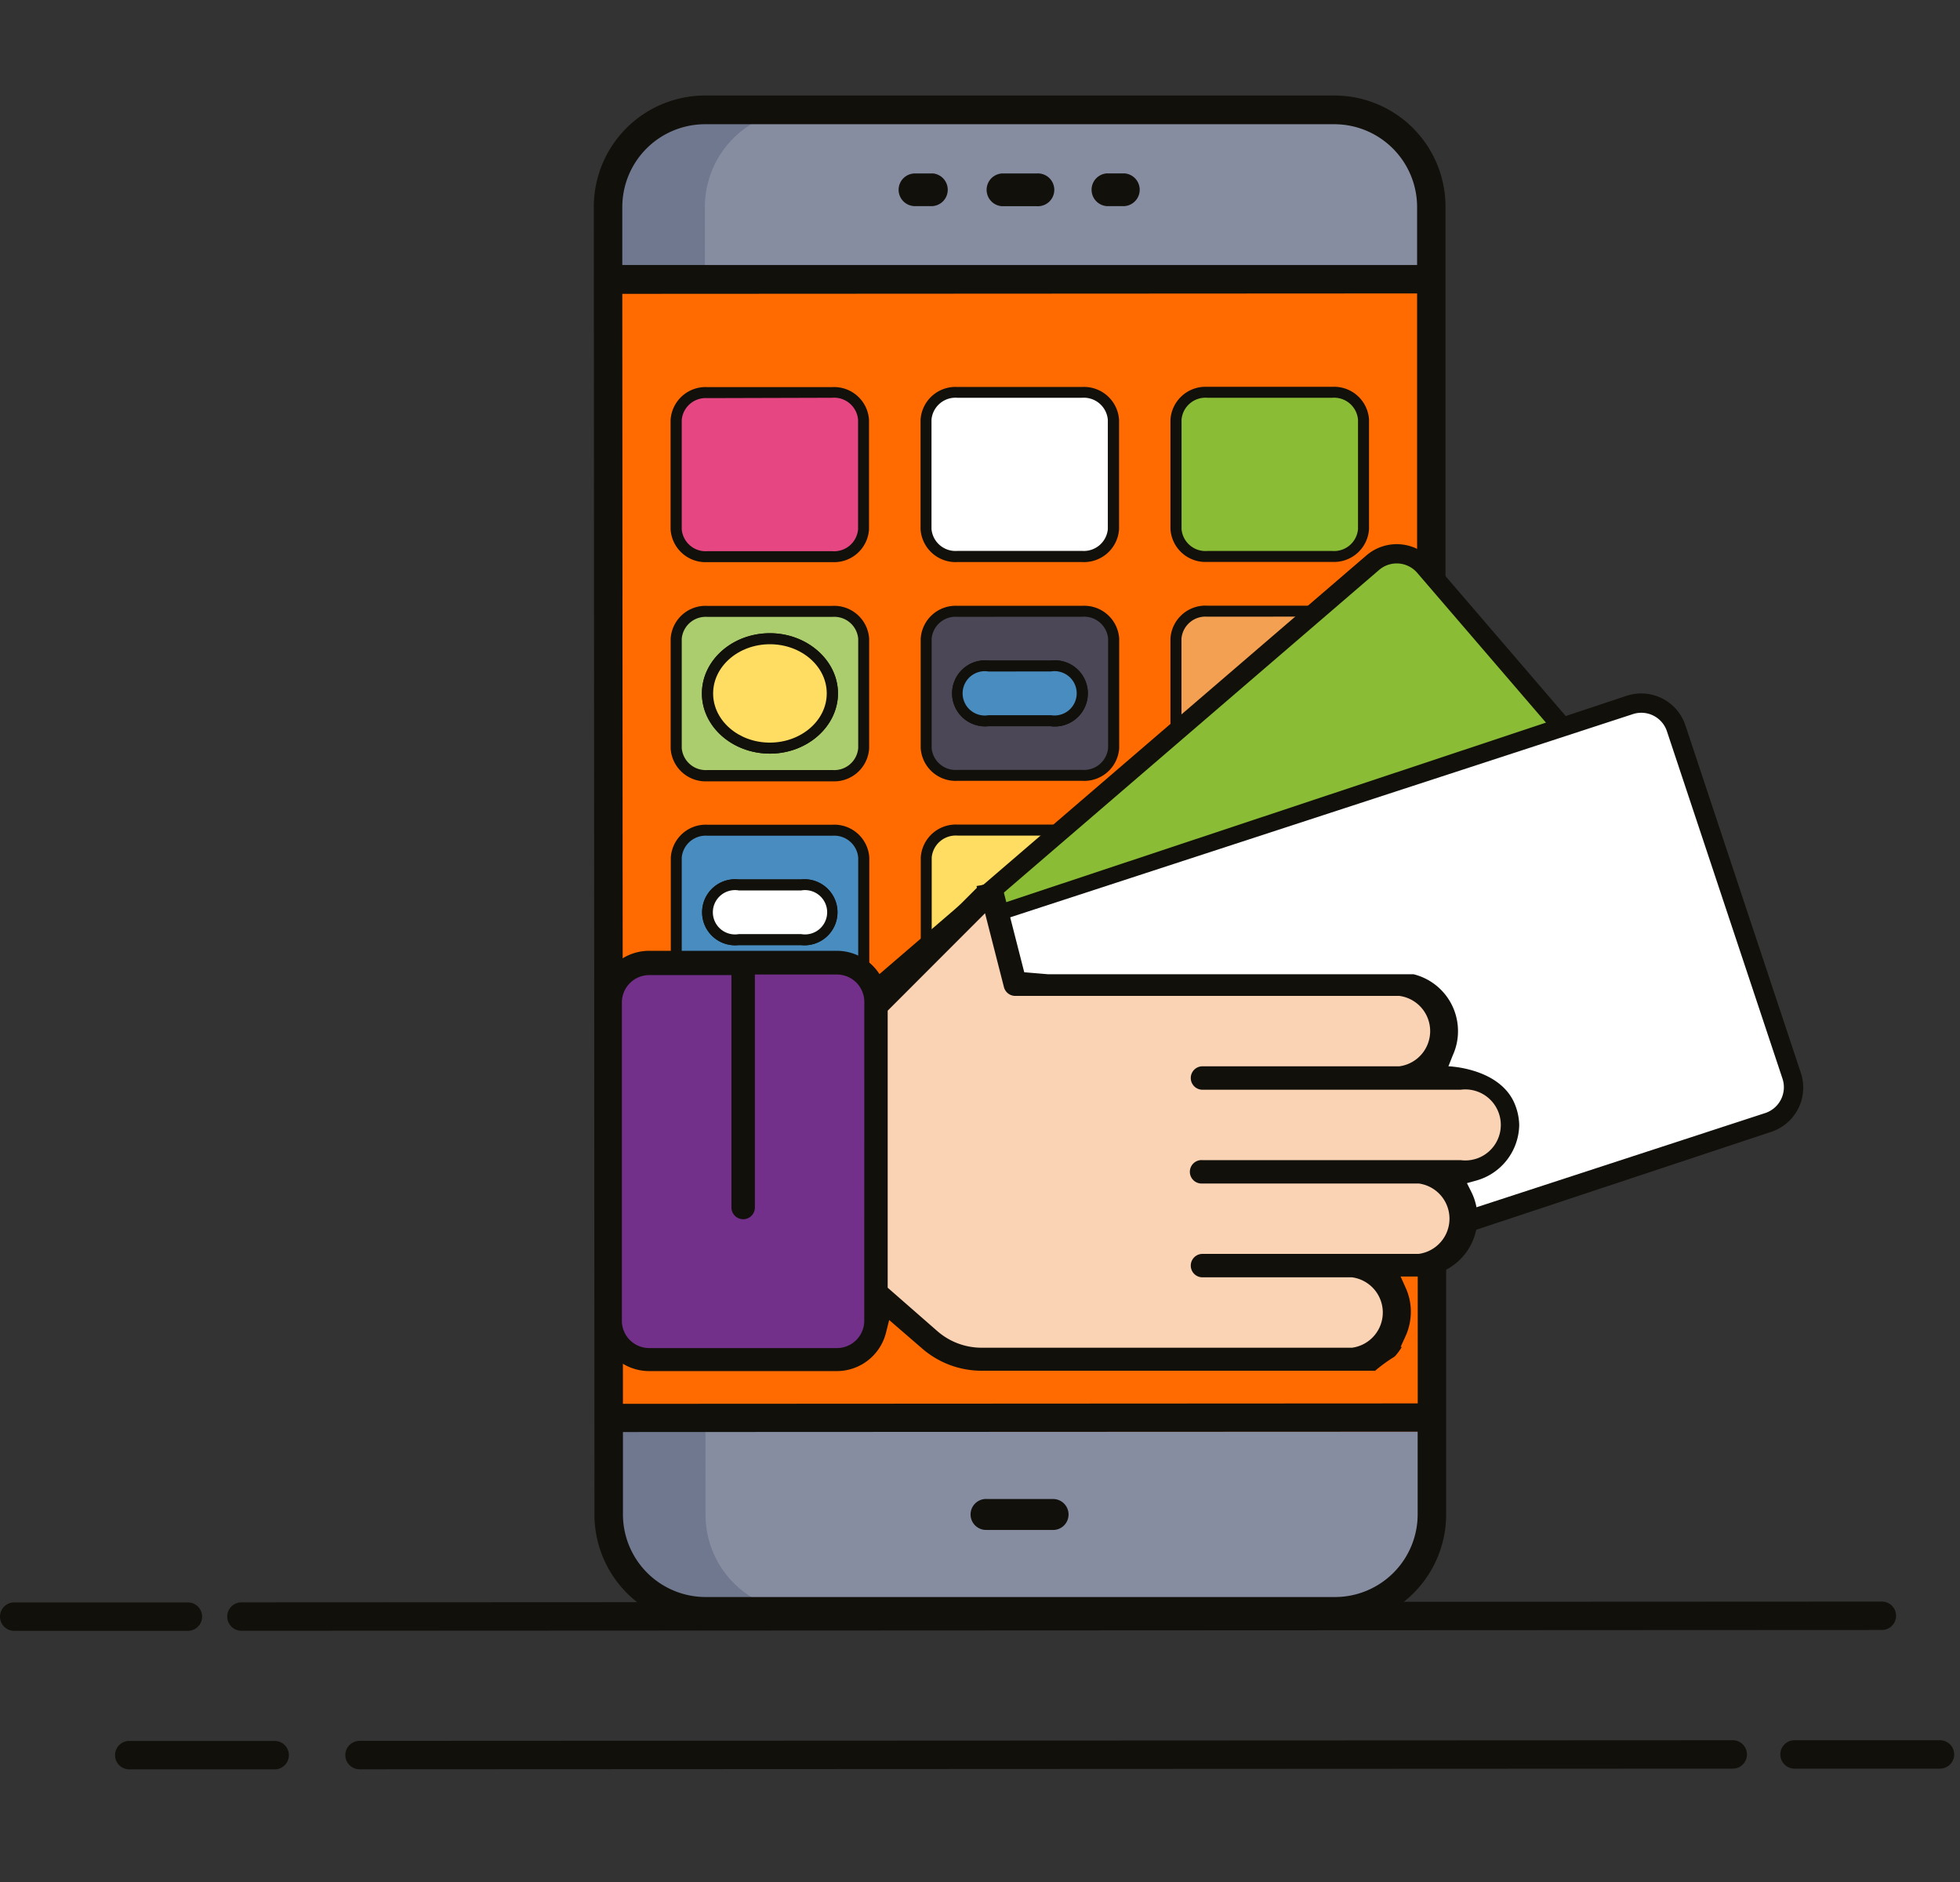 <svg id="Capa_1" data-name="Capa 1" xmlns="http://www.w3.org/2000/svg" viewBox="0 0 276 265"><rect x="0" y="0" width="276" height="265" fill="#333333" stroke="none"/><defs><style>.cls-1{fill:#12100b;}.cls-2{fill:#878da1;}.cls-3{fill:#6f788f;}.cls-4{fill:#f0f0f4;}.cls-5{fill:#dddee5;}.cls-6{fill:#ff6b00;}.cls-7{fill:#6fb1de;}.cls-8{fill:#ea5c65;}.cls-9{fill:#59bdbd;}.cls-10{fill:#ffdd62;}.cls-11{fill:#fff;}.cls-12{fill:#488cc0;}.cls-13{fill:#4b4756;}.cls-14{fill:#f4a052;}.cls-15{fill:#accd6d;}.cls-16{fill:#8abd35;}.cls-17{fill:#e64783;}.cls-18{fill:#f6a725;}.cls-19{fill:#ea593d;}.cls-20{fill:#f9b74f;}.cls-21{fill:#d55415;}.cls-22{fill:#73308a;}.cls-23{fill:#fad2b4;}</style></defs><path class="cls-1" d="M273.18,245H252.7a2,2,0,0,0,0,4h20.48a2,2,0,0,0,0-4Z"/><path class="cls-1" d="M26.44,225.6H2a2,2,0,0,0,0,4l24.46,0a2,2,0,1,0,0-4Z"/><path class="cls-1" d="M264.92,225.48,34,225.59a2,2,0,0,0,0,4l231-.11a2,2,0,1,0,0-4Z"/><path class="cls-1" d="M38.68,245.1H18.2a2,2,0,0,0,0,4H38.68a2,2,0,0,0,0-4Z"/><path class="cls-1" d="M244,245l-193.37.09a2,2,0,0,0,0,4L244,249a2,2,0,0,0,0-4Z"/><path class="cls-2" d="M188,226.84l-88.64,0a13.64,13.64,0,0,1-13.65-13.63L85.63,29.14A13.63,13.63,0,0,1,99.26,15.49l88.64,0a13.64,13.64,0,0,1,13.65,13.63l.09,184.11A13.64,13.64,0,0,1,188,226.84Z"/><path class="cls-3" d="M99.35,213.24,99.26,29.13A13.65,13.65,0,0,1,112.9,15.48H99.26A13.63,13.63,0,0,0,85.63,29.14l.08,184.11a13.64,13.64,0,0,0,13.65,13.63H113A13.62,13.62,0,0,1,99.35,213.24Z"/><rect class="cls-4" x="85.67" y="39.34" width="115.92" height="160.25"/><rect class="cls-5" x="85.67" y="39.36" width="13.64" height="160.25"/><path class="cls-1" d="M146,24.42h-4.91a2.31,2.31,0,0,0,0,4.61H146a2.31,2.31,0,1,0,0-4.61Z"/><path class="cls-1" d="M158.33,24.41h-2.46a2.31,2.31,0,0,0,0,4.61h2.46a2.31,2.31,0,0,0,0-4.61Z"/><path class="cls-1" d="M131.3,24.42h-2.46a2.3,2.3,0,1,0,0,4.6h2.46a2.31,2.31,0,0,0,0-4.61Z"/><path class="cls-1" d="M139,215.4h9.29a2.18,2.18,0,0,0,0-4.36H139a2.18,2.18,0,1,0,0,4.35Z"/><path class="cls-6" d="M86.44,155.4h35.2a4.44,4.44,0,0,1,8.81,0h8.8a4.44,4.44,0,0,1,8.8,0h8.8a4.44,4.44,0,0,1,8.8,0l35.21,0L200.8,39.82l-114.42,0ZM165.6,59.09a4.15,4.15,0,0,1,4.4-3.85h17.61a4.15,4.15,0,0,1,4.4,3.85v15.4a4.16,4.16,0,0,1-4.4,3.86H170a4.14,4.14,0,0,1-4.4-3.85Zm0,30.81a4.15,4.15,0,0,1,4.4-3.85h17.6a4.15,4.15,0,0,1,4.4,3.85v15.4a4.15,4.15,0,0,1-4.4,3.85H170a4.15,4.15,0,0,1-4.4-3.85Zm0,30.81a4.16,4.16,0,0,1,4.4-3.86h17.6a4.15,4.15,0,0,1,4.41,3.84V136.1a4.14,4.14,0,0,1-4.39,3.85H170a4.15,4.15,0,0,1-4.4-3.85ZM130.4,59.11a4.16,4.16,0,0,1,4.4-3.86h17.6a4.14,4.14,0,0,1,4.4,3.85V74.5a4.15,4.15,0,0,1-4.4,3.85h-17.6a4.15,4.15,0,0,1-4.4-3.85Zm0,30.81a4.16,4.16,0,0,1,4.4-3.86h17.61a4.16,4.16,0,0,1,4.4,3.85v15.41a4.16,4.16,0,0,1-4.4,3.85H134.82a4.15,4.15,0,0,1-4.4-3.85Zm0,30.8a4.16,4.16,0,0,1,4.4-3.85h17.6a4.15,4.15,0,0,1,4.4,3.85v15.4a4.16,4.16,0,0,1-4.4,3.86h-17.6a4.16,4.16,0,0,1-4.4-3.85ZM95.2,59.12a4.14,4.14,0,0,1,4.39-3.85H117.2a4.16,4.16,0,0,1,4.4,3.85V74.52a4.16,4.16,0,0,1-4.4,3.85H99.61a4.16,4.16,0,0,1-4.41-3.85Zm0,30.81a4.16,4.16,0,0,1,4.4-3.85h17.6a4.15,4.15,0,0,1,4.4,3.85v15.4a4.16,4.16,0,0,1-4.4,3.86H99.62a4.14,4.14,0,0,1-4.4-3.84Zm0,30.81a4.15,4.15,0,0,1,4.4-3.85h17.61a4.15,4.15,0,0,1,4.4,3.85v15.4a4.15,4.15,0,0,1-4.4,3.85H99.63a4.15,4.15,0,0,1-4.4-3.85Z"/><path class="cls-6" d="M161.25,159.22a4.15,4.15,0,0,1-4.4-3.85h-8.8a4.44,4.44,0,0,1-8.8,0h-8.81a4.44,4.44,0,0,1-8.8,0H86.44l0,46.21,114.41-.05,0-46.21-35.2,0A4.16,4.16,0,0,1,161.25,159.22Zm-39.59,27a4.16,4.16,0,0,1-4.4,3.86H99.66a4.17,4.17,0,0,1-4.41-3.85V170.8a4.16,4.16,0,0,1,4.4-3.85h17.6a4.15,4.15,0,0,1,4.4,3.85Zm35.2,0a4.16,4.16,0,0,1-4.4,3.85h-17.6a4.15,4.15,0,0,1-4.4-3.85v-15.4a4.16,4.16,0,0,1,4.4-3.86h17.6a4.17,4.17,0,0,1,4.41,3.85Zm13.2-19.26h17.6a4.15,4.15,0,0,1,4.4,3.85v15.4a4.15,4.15,0,0,1-4.4,3.85h-17.6a4.17,4.17,0,0,1-4.41-3.85v-15.4A4.15,4.15,0,0,1,170.06,166.92Z"/><path class="cls-7" d="M152.45,166.92h-17.6a4.16,4.16,0,0,0-4.4,3.86v15.4a4.15,4.15,0,0,0,4.4,3.85h17.6a4.16,4.16,0,0,0,4.4-3.85V170.77A4.17,4.17,0,0,0,152.45,166.92Zm-8.79,19.26c-4.86,0-8.8-3.44-8.8-7.69s3.93-7.71,8.79-7.71,8.81,3.44,8.81,7.7S148.52,186.18,143.66,186.18Z"/><path class="cls-1" d="M152.46,190.81h-17.6a4.93,4.93,0,0,1-5.18-4.62v-15.4a4.93,4.93,0,0,1,5.17-4.63h17.6a4.93,4.93,0,0,1,5.18,4.62v15.41A4.94,4.94,0,0,1,152.46,190.81Zm-17.61-23.1a3.38,3.38,0,0,0-3.62,3.08v15.4a3.38,3.38,0,0,0,3.63,3.07h17.6a3.4,3.4,0,0,0,3.63-3.08v-15.4a3.39,3.39,0,0,0-3.63-3.08ZM143.66,187c-5.28,0-9.58-3.8-9.58-8.47s4.29-8.48,9.57-8.48,9.58,3.8,9.58,8.47S148.94,187,143.66,187Zm0-15.4c-4.42,0-8,3.11-8,6.93s3.6,6.92,8,6.92,8-3.11,8-6.93S148.08,171.55,143.65,171.56Z"/><path class="cls-8" d="M165.66,186.17a4.17,4.17,0,0,0,4.41,3.85h17.6a4.15,4.15,0,0,0,4.4-3.85v-15.4a4.15,4.15,0,0,0-4.4-3.85h-17.6a4.15,4.15,0,0,0-4.4,3.85Z"/><path class="cls-1" d="M187.67,190.79h-17.6a4.93,4.93,0,0,1-5.18-4.63v-15.4a4.93,4.93,0,0,1,5.18-4.63h17.6a4.93,4.93,0,0,1,5.17,4.63v15.4A4.93,4.93,0,0,1,187.67,190.79Zm-17.61-23.1a3.39,3.39,0,0,0-3.63,3.08v15.4a3.39,3.39,0,0,0,3.63,3.08h17.6a3.38,3.38,0,0,0,3.62-3.08v-15.4a3.4,3.4,0,0,0-3.63-3.08Z"/><path class="cls-9" d="M117.25,166.94H99.65a4.16,4.16,0,0,0-4.4,3.85v15.41a4.17,4.17,0,0,0,4.41,3.85h17.6a4.16,4.16,0,0,0,4.4-3.86v-15.4A4.15,4.15,0,0,0,117.25,166.94Z"/><path class="cls-1" d="M117.26,190.82H99.66a4.93,4.93,0,0,1-5.18-4.62V170.8a4.93,4.93,0,0,1,5.18-4.62h17.6a4.92,4.92,0,0,1,5.17,4.62v15.4A4.93,4.93,0,0,1,117.26,190.82Zm-17.61-23.1A3.41,3.41,0,0,0,96,170.8v15.41a3.39,3.39,0,0,0,3.63,3.07h17.6a3.38,3.38,0,0,0,3.62-3.08v-15.4a3.39,3.39,0,0,0-3.63-3.07Z"/><path class="cls-10" d="M134.84,140h17.6a4.16,4.16,0,0,0,4.4-3.86v-15.4a4.15,4.15,0,0,0-4.4-3.85h-17.6a4.16,4.16,0,0,0-4.4,3.85v15.41A4.16,4.16,0,0,0,134.84,140Z"/><path class="cls-1" d="M152.44,140.74h-17.6a4.93,4.93,0,0,1-5.18-4.62V120.72a4.94,4.94,0,0,1,5.18-4.63h17.6a4.93,4.93,0,0,1,5.18,4.62v15.41A4.92,4.92,0,0,1,152.44,140.74Zm-17.61-23.1a3.4,3.4,0,0,0-3.63,3.08v15.41a3.39,3.39,0,0,0,3.63,3.07h17.6a3.39,3.39,0,0,0,3.63-3.07V120.71a3.38,3.38,0,0,0-3.63-3.07Z"/><path class="cls-11" d="M170,140h17.61A4.14,4.14,0,0,0,192,136.1V120.69a4.15,4.15,0,0,0-4.41-3.84H170a4.16,4.16,0,0,0-4.4,3.86v15.4A4.15,4.15,0,0,0,170,140Zm0-11.55a4.16,4.16,0,0,1,4.4-3.86h8.8a4.15,4.15,0,0,1,4.4,3.85h0a4.16,4.16,0,0,1-4.4,3.85h-8.8a4.16,4.16,0,0,1-4.4-3.85Z"/><path class="cls-1" d="M187.65,140.72H170a4.94,4.94,0,0,1-5.18-4.62v-15.4a4.93,4.93,0,0,1,5.17-4.63h17.6a4.93,4.93,0,0,1,5.18,4.62V136.1A4.92,4.92,0,0,1,187.65,140.72ZM170,117.63a3.38,3.38,0,0,0-3.62,3.08v15.4a3.39,3.39,0,0,0,3.63,3.07h17.61a3.4,3.4,0,0,0,3.62-3.08V120.69a3.38,3.38,0,0,0-3.62-3.07ZM183.24,133h-8.8a4.65,4.65,0,1,1,0-9.25h8.8a4.65,4.65,0,1,1,0,9.25Zm-8.8-7.7a3.12,3.12,0,1,0,0,6.15h8.8a3.12,3.12,0,1,0,0-6.15Z"/><path class="cls-12" d="M99.63,140h17.61a4.13,4.13,0,0,0,4.39-3.85v-15.4a4.15,4.15,0,0,0-4.41-3.85H99.62a4.15,4.15,0,0,0-4.4,3.85v15.4A4.15,4.15,0,0,0,99.63,140Zm0-11.55a4.15,4.15,0,0,1,4.4-3.85h8.8a4.15,4.15,0,0,1,4.4,3.85h0a4.15,4.15,0,0,1-4.4,3.85H104a4.15,4.15,0,0,1-4.4-3.85Z"/><path class="cls-1" d="M117.24,140.76H99.63a4.92,4.92,0,0,1-5.17-4.62V120.74a4.93,4.93,0,0,1,5.17-4.63h17.6a4.93,4.93,0,0,1,5.18,4.63v15.4A4.93,4.93,0,0,1,117.24,140.76Zm-17.62-23.1A3.38,3.38,0,0,0,96,120.74v15.4a3.38,3.38,0,0,0,3.62,3.08h17.61a3.38,3.38,0,0,0,3.62-3.08v-15.4a3.38,3.38,0,0,0-3.62-3.08Zm13.21,15.4H104a4.65,4.65,0,1,1,0-9.25h8.8a4.65,4.65,0,1,1,0,9.25Zm-8.8-7.7a3.12,3.12,0,1,0,0,6.15h8.8a3.12,3.12,0,1,0,0-6.15Z"/><path class="cls-13" d="M134.82,109.17h17.61a4.16,4.16,0,0,0,4.4-3.85V89.9a4.16,4.16,0,0,0-4.4-3.85H134.81a4.16,4.16,0,0,0-4.4,3.86v15.4A4.15,4.15,0,0,0,134.82,109.17Zm0-11.56a4.16,4.16,0,0,1,4.4-3.85H148a4.15,4.15,0,0,1,4.4,3.85h0a4.16,4.16,0,0,1-4.4,3.85h-8.8a4.14,4.14,0,0,1-4.4-3.85Z"/><path class="cls-1" d="M152.43,109.93H134.82a4.92,4.92,0,0,1-5.17-4.62V89.92a4.93,4.93,0,0,1,5.17-4.63h17.6a4.93,4.93,0,0,1,5.18,4.62v15.41A4.92,4.92,0,0,1,152.43,109.93ZM134.81,86.84a3.38,3.38,0,0,0-3.62,3.08v15.4a3.38,3.38,0,0,0,3.62,3.07h17.6a3.41,3.41,0,0,0,3.63-3.08V89.9a3.39,3.39,0,0,0-3.63-3.07ZM148,102.24h-8.8a4.65,4.65,0,1,1,0-9.25H148a4.66,4.66,0,1,1,0,9.26Zm-8.8-7.7a3.12,3.12,0,1,0,0,6.15H148a3.12,3.12,0,1,0,0-6.16Z"/><path class="cls-14" d="M170,109.15h17.6a4.15,4.15,0,0,0,4.4-3.85V89.89a4.15,4.15,0,0,0-4.4-3.85H170a4.15,4.15,0,0,0-4.4,3.85v15.4A4.15,4.15,0,0,0,170,109.15Z"/><path class="cls-1" d="M187.63,109.92H170a4.94,4.94,0,0,1-5.18-4.63V89.9A4.93,4.93,0,0,1,170,85.27h17.6a4.94,4.94,0,0,1,5.18,4.63v15.4A4.92,4.92,0,0,1,187.63,109.92ZM170,86.82a3.39,3.39,0,0,0-3.63,3.08v15.4a3.39,3.39,0,0,0,3.63,3.08h17.6a3.38,3.38,0,0,0,3.62-3.08V89.89a3.39,3.39,0,0,0-3.63-3.08Z"/><path class="cls-15" d="M99.62,109.18h17.6a4.16,4.16,0,0,0,4.4-3.86V89.92a4.15,4.15,0,0,0-4.4-3.85H99.61a4.16,4.16,0,0,0-4.4,3.85v15.41A4.14,4.14,0,0,0,99.62,109.18Zm8.79-19.25c4.86,0,8.8,3.44,8.81,7.69s-3.94,7.71-8.8,7.71-8.8-3.45-8.81-7.7S103.55,89.93,108.41,89.93Z"/><path class="cls-1" d="M117.22,110H99.62a4.93,4.93,0,0,1-5.18-4.62V89.93a4.92,4.92,0,0,1,5.17-4.63h17.6a4.93,4.93,0,0,1,5.18,4.62v15.4A4.93,4.93,0,0,1,117.22,110ZM99.61,86.85A3.38,3.38,0,0,0,96,89.93v15.4a3.39,3.39,0,0,0,3.63,3.08h17.6a3.38,3.38,0,0,0,3.62-3.08V89.92a3.38,3.38,0,0,0-3.63-3.07Zm8.81,19.25c-5.28,0-9.58-3.8-9.58-8.47s4.29-8.48,9.57-8.48S118,93,118,97.62,113.7,106.1,108.42,106.1Zm0-15.4c-4.42,0-8,3.11-8,6.93s3.6,6.93,8,6.92,8-3.11,8-6.93S112.84,90.7,108.41,90.7Z"/><path class="cls-11" d="M134.81,78.36h17.6a4.15,4.15,0,0,0,4.4-3.85V59.1a4.14,4.14,0,0,0-4.4-3.85H134.8a4.16,4.16,0,0,0-4.4,3.86v15.4A4.15,4.15,0,0,0,134.81,78.36Z"/><path class="cls-1" d="M152.41,79.13h-17.6a4.94,4.94,0,0,1-5.18-4.63V59.11a4.92,4.92,0,0,1,5.17-4.63h17.6a4.94,4.94,0,0,1,5.18,4.63V74.5A4.94,4.94,0,0,1,152.41,79.13ZM134.8,56a3.39,3.39,0,0,0-3.63,3.08v15.4a3.39,3.39,0,0,0,3.63,3.08h17.6A3.39,3.39,0,0,0,156,74.5V59.1A3.39,3.39,0,0,0,152.4,56Z"/><path class="cls-16" d="M170,78.34h17.61a4.16,4.16,0,0,0,4.4-3.86V59.08a4.15,4.15,0,0,0-4.4-3.85H170a4.15,4.15,0,0,0-4.4,3.85v15.4A4.14,4.14,0,0,0,170,78.34Z"/><path class="cls-1" d="M187.62,79.11H170a4.93,4.93,0,0,1-5.18-4.63V59.09A4.94,4.94,0,0,1,170,54.46h17.61a4.92,4.92,0,0,1,5.17,4.62v15.4A4.93,4.93,0,0,1,187.62,79.11ZM170,56a3.38,3.38,0,0,0-3.62,3.08v15.4A3.38,3.38,0,0,0,170,77.57h17.61a3.38,3.38,0,0,0,3.62-3.08V59.08A3.38,3.38,0,0,0,187.61,56Z"/><path class="cls-17" d="M99.6,78.38h17.61a4.16,4.16,0,0,0,4.4-3.85V59.11a4.16,4.16,0,0,0-4.4-3.85H99.59a4.16,4.16,0,0,0-4.4,3.85V74.53A4.16,4.16,0,0,0,99.6,78.38Z"/><path class="cls-1" d="M117.21,79.14H99.61a4.93,4.93,0,0,1-5.18-4.62V59.13a4.93,4.93,0,0,1,5.17-4.63H117.2a4.92,4.92,0,0,1,5.17,4.62v15.4A4.92,4.92,0,0,1,117.21,79.14ZM99.59,56.05A3.38,3.38,0,0,0,96,59.13v15.4A3.38,3.38,0,0,0,99.6,77.6h17.61a3.38,3.38,0,0,0,3.62-3.07V59.11A3.38,3.38,0,0,0,117.2,56Z"/><ellipse class="cls-10" cx="108.41" cy="97.63" rx="8.8" ry="7.7"/><path class="cls-1" d="M108.42,106.1c-5.28,0-9.58-3.8-9.58-8.47s4.29-8.48,9.57-8.48S118,93,118,97.62,113.7,106.1,108.42,106.1Zm0-15.4c-4.42,0-8,3.11-8,6.93s3.6,6.93,8,6.92,8-3.11,8-6.93S112.84,90.7,108.41,90.7Z"/><ellipse class="cls-10" cx="143.66" cy="178.48" rx="8.8" ry="7.7"/><path class="cls-1" d="M143.66,187c-5.28,0-9.58-3.8-9.58-8.47s4.29-8.48,9.57-8.48,9.58,3.8,9.58,8.47S148.94,187,143.66,187Zm0-15.4c-4.42,0-8,3.11-8,6.93s3.6,6.92,8,6.92,8-3.11,8-6.93S148.08,171.55,143.65,171.56Z"/><path class="cls-12" d="M139.22,101.46H148a4.16,4.16,0,0,0,4.4-3.85h0a4.15,4.15,0,0,0-4.4-3.85h-8.8a4.16,4.16,0,0,0-4.4,3.85h0A4.14,4.14,0,0,0,139.22,101.46Z"/><path class="cls-1" d="M148,102.24h-8.8a4.65,4.65,0,1,1,0-9.25H148a4.66,4.66,0,1,1,0,9.26Zm-8.8-7.7a3.12,3.12,0,1,0,0,6.15H148a3.12,3.12,0,1,0,0-6.16Z"/><path class="cls-8" d="M174.44,132.26h8.8a4.16,4.16,0,0,0,4.4-3.85h0a4.15,4.15,0,0,0-4.4-3.85h-8.8a4.16,4.16,0,0,0-4.4,3.86h0A4.16,4.16,0,0,0,174.44,132.26Z"/><path class="cls-1" d="M183.24,133h-8.8a4.65,4.65,0,1,1,0-9.25h8.8a4.65,4.65,0,1,1,0,9.25Zm-8.8-7.7a3.12,3.12,0,1,0,0,6.15h8.8a3.12,3.12,0,1,0,0-6.15Z"/><path class="cls-11" d="M104,132.29h8.8a4.15,4.15,0,0,0,4.4-3.85h0a4.15,4.15,0,0,0-4.4-3.85H104a4.15,4.15,0,0,0-4.4,3.85h0A4.15,4.15,0,0,0,104,132.29Z"/><path class="cls-1" d="M112.83,133.06H104a4.65,4.65,0,1,1,0-9.25h8.8a4.65,4.65,0,1,1,0,9.25Zm-8.8-7.7a3.12,3.12,0,1,0,0,6.15h8.8a3.12,3.12,0,1,0,0-6.15Z"/><ellipse class="cls-13" cx="126.04" cy="155.38" rx="4.4" ry="3.85"/><path class="cls-1" d="M126.05,160a4.65,4.65,0,1,1,5.17-4.63A4.93,4.93,0,0,1,126.05,160Zm0-7.7a3.12,3.12,0,1,0,3.63,3.07A3.38,3.38,0,0,0,126,152.31Z"/><ellipse class="cls-11" cx="143.65" cy="155.38" rx="4.4" ry="3.85"/><path class="cls-1" d="M143.65,160a4.65,4.65,0,1,1,5.17-4.63A4.93,4.93,0,0,1,143.65,160Zm0-7.7a3.12,3.12,0,1,0,3.62,3.07A3.39,3.39,0,0,0,143.65,152.3Z"/><ellipse class="cls-11" cx="161.25" cy="155.37" rx="4.4" ry="3.85"/><path class="cls-1" d="M161.25,160a4.65,4.65,0,1,1,5.17-4.62A4.93,4.93,0,0,1,161.25,160Zm0-7.7a3.12,3.12,0,1,0,3.62,3.08A3.39,3.39,0,0,0,161.25,152.29Z"/><path class="cls-1" d="M187.9,13.45l-88.64,0A15.66,15.66,0,0,0,83.62,29.14l.09,184.11a15.64,15.64,0,0,0,15.65,15.63l88.64,0a15.66,15.66,0,0,0,15.64-15.65l0-62.65a2,2,0,1,0-4,0l0,47-111.92.06L87.63,41.37l111.92-.06,0,94.75a2,2,0,1,0,4,0l0-107A15.64,15.64,0,0,0,187.9,13.45Zm11.73,188.11V213.2A11.65,11.65,0,0,1,188,224.84l-88.64,0a11.65,11.65,0,0,1-11.64-11.63V201.61Zm-.08-164.25-111.92,0V29.13A11.66,11.66,0,0,1,99.26,17.49l88.64,0a11.66,11.66,0,0,1,11.65,11.63Z"/><path class="cls-16" d="M200.6,79.75l33.62,39.12a5.17,5.17,0,0,1-.55,7.27l-70.4,60.52-40.35-46.93,70.4-60.53A5.19,5.19,0,0,1,200.6,79.75Z"/><path class="cls-18" d="M143.33,135.78l-5.86,5.05,10.08,11.73,5.87-5Z"/><path class="cls-19" d="M148.38,141.65l9.77-8.41,5,5.87-9.78,8.41Z"/><path class="cls-20" d="M143.33,135.78l9.78-8.4,5,5.86-9.77,8.41Z"/><path class="cls-21" d="M122.92,139.73l3.91-3.36,40.35,46.93-3.91,3.36Z"/><path class="cls-16" d="M200.6,79.75l33.62,39.12a5.17,5.17,0,0,1-.55,7.27l-61.11,52.54a187.61,187.61,0,0,0,6.74-87.42l14-12.06A5.19,5.19,0,0,1,200.6,79.75Z"/><path class="cls-1" d="M136.35,139.52a1.73,1.73,0,0,0-.19,2.43l10.09,11.73a1.71,1.71,0,0,0,2.42.18l15.65-13.45a1.71,1.71,0,0,0,.18-2.42l-10.09-11.73a1.72,1.72,0,0,0-2.42-.19ZM151,147.33l-3.26,2.81L139.89,141l3.26-2.81Zm9.78-8.4-7.18,6.16-2.8-3.26,7.17-6.17Zm-5.05-5.87-7.17,6.17L145.75,136l7.18-6.17Z"/><rect class="cls-1" x="167.66" y="152.49" width="3.44" height="3.44" transform="translate(-59.59 147.69) rotate(-40.69)"/><rect class="cls-1" x="175.48" y="145.76" width="3.44" height="3.44" transform="translate(-53.32 151.16) rotate(-40.69)"/><rect class="cls-1" x="183.3" y="139.04" width="3.44" height="3.44" transform="translate(-47.04 154.64) rotate(-40.69)"/><rect class="cls-1" x="191.12" y="132.31" width="3.44" height="3.44" transform="translate(-40.77 158.11) rotate(-40.69)"/><rect class="cls-1" x="198.95" y="125.59" width="3.44" height="3.44" transform="translate(-34.49 161.58) rotate(-40.69)"/><rect class="cls-1" x="206.77" y="118.86" width="3.44" height="3.44" transform="translate(-28.22 165.06) rotate(-40.69)"/><rect class="cls-1" x="172.51" y="155.27" width="18.91" height="3.44" transform="translate(-58.36 156.57) rotate(-40.69)"/><rect class="cls-1" x="199.89" y="131.73" width="18.91" height="3.44" transform="translate(-36.4 168.73) rotate(-40.69)"/><path class="cls-1" d="M163.12,188.59l-42.13-49,71.44-61.41a6.55,6.55,0,0,1,9.2.69h0L235.25,118a6.57,6.57,0,0,1-.68,9.2Zm-38.28-48.72,38.57,44.87,69.37-59.64a3.81,3.81,0,0,0,.4-5.35L199.56,80.64a3.81,3.81,0,0,0-5.36-.4Z"/><path class="cls-11" d="M236,102.49l16.28,48.94A5.18,5.18,0,0,1,249,158l-88.1,29.3-19.53-58.74,88.1-29.29A5.17,5.17,0,0,1,236,102.49Z"/><rect class="cls-1" x="177.18" y="157.81" width="3.44" height="3.44" transform="translate(-41.2 64.6) rotate(-18.39)"/><rect class="cls-1" x="186.97" y="154.56" width="3.44" height="3.44" transform="translate(-39.67 67.52) rotate(-18.39)"/><rect class="cls-1" x="196.76" y="151.3" width="3.44" height="3.44" transform="translate(-38.14 70.44) rotate(-18.39)"/><rect class="cls-1" x="180.04" y="165.16" width="18.91" height="3.44" transform="translate(-42.97 68.32) rotate(-18.39)"/><path class="cls-1" d="M160.07,189l-20.39-61.32,89.4-29.73a6.56,6.56,0,0,1,8.24,4.13h0l16.28,49a6.56,6.56,0,0,1-4.13,8.25Zm-18.6-59.6,18.67,56.15,88.47-28.86a3.83,3.83,0,0,0,2.4-4.81l-16.28-48.93a3.8,3.8,0,0,0-4.8-2.41Z"/><path class="cls-22" d="M117.85,191.44H91.43a5.5,5.5,0,0,1-5.5-5.5l0-44.86a5.51,5.51,0,0,1,5.51-5.51h26.42a5.5,5.5,0,0,1,5.5,5.5l0,44.86A5.5,5.5,0,0,1,117.85,191.44Z"/><path class="cls-23" d="M205.68,151.77h-8.62a6.6,6.6,0,0,0,6.6-6.61h0a6.61,6.61,0,0,0-6.6-6.6l-54.11,0-4.26-12.34-15.36,15.37,0,40.46,7.6,6.62a11.12,11.12,0,0,0,7.3,2.73l52,0a6.74,6.74,0,0,0,6.75-6.74,6.59,6.59,0,0,0-6.61-6.47h9.24a6.72,6.72,0,0,0,6.75-6.73,6.61,6.61,0,0,0-6.61-6.48h5.89a6.6,6.6,0,0,0,6.6-6.61h0A6.6,6.6,0,0,0,205.68,151.77Z"/><path class="cls-1" d="M213.93,158.37a8.18,8.18,0,0,0-.89-3.51c-2.4-4.55-9.08-4.74-9.08-4.74l.62-1.56a8.12,8.12,0,0,0,.73-3.4,8.24,8.24,0,0,0-6.26-8l-51.48,0h0l-3.34-.28-3.07-12a1.49,1.49,0,0,0-.28-.58l-.18-.37v0l-2.43.67c-.26.07-.5.08-.76.15l.06.23-13.08,13.1-.75-1.1a7.18,7.18,0,0,0-5.91-3.12H91.41a7.18,7.18,0,0,0-7.16,7.16l0,44.86a7.17,7.17,0,0,0,7.16,7.15h26.42a7.14,7.14,0,0,0,6.94-5.44l.44-1.75,4.63,4a12.77,12.77,0,0,0,8.39,3.14l48.64,0h6.77a22.79,22.79,0,0,1,2.76-2,8.1,8.1,0,0,0,1-1.35h-.17l.71-1.55a8.35,8.35,0,0,0,.73-3.4,8.16,8.16,0,0,0-.74-3.4l-.7-1.56h2.57a8.27,8.27,0,0,0,8.25-8.26,8.18,8.18,0,0,0-.88-3.69l-.6-1.2,1.3-.36A8.26,8.26,0,0,0,213.93,158.37ZM121.7,185.93a3.85,3.85,0,0,1-3.85,3.86H91.43A3.85,3.85,0,0,1,87.57,186l0-44.86a3.86,3.86,0,0,1,3.86-3.86H103V170a1.65,1.65,0,0,0,3.3,0v-32.8h11.56a3.86,3.86,0,0,1,3.85,3.85Zm75.36-45.72a5,5,0,0,1,0,9.91H169.33a1.65,1.65,0,0,0,0,3.3h36.34a5,5,0,1,1,0,9.91l-36.34,0a1.65,1.65,0,1,0,0,3.29h30.45a5,5,0,0,1,0,9.91l-30.45,0a1.65,1.65,0,0,0,0,3.3h21.06a5,5,0,0,1,0,9.91l-52.17,0a9.47,9.47,0,0,1-6.22-2.33l-7-6.12,0-39,13.71-13.72,2.66,10.4a1.65,1.65,0,0,0,1.6,1.24"/></svg>